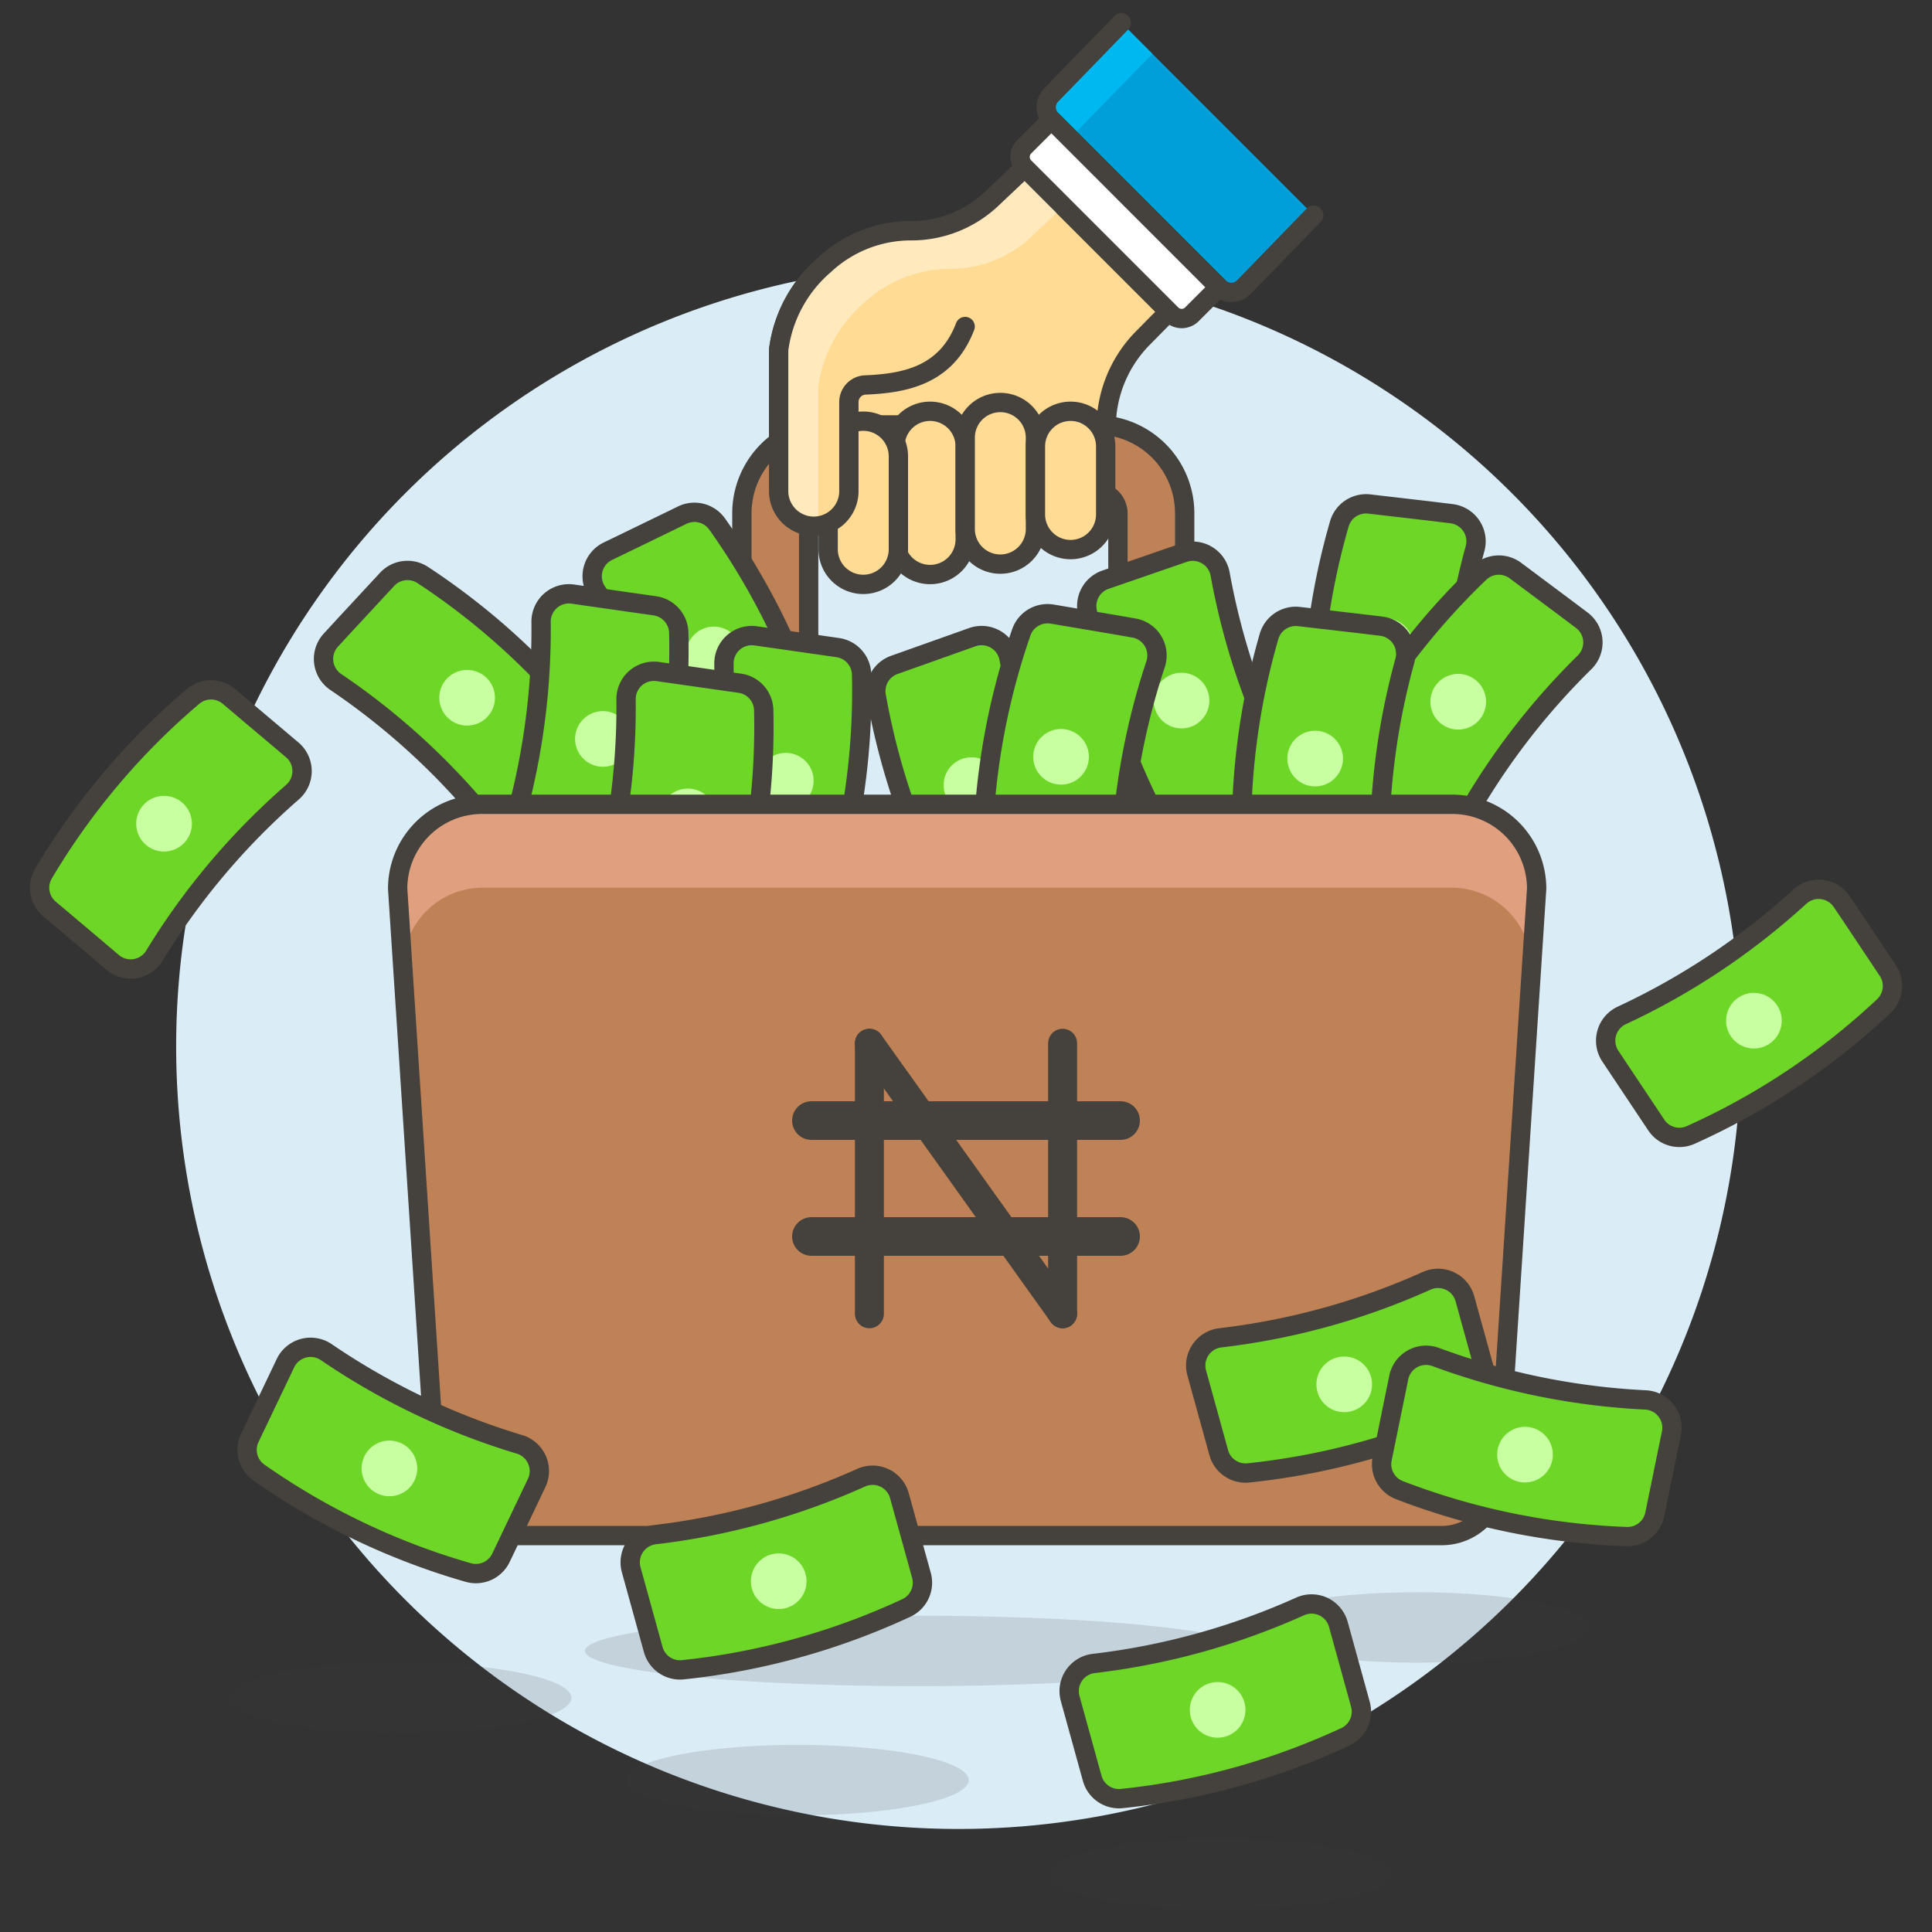 <svg xmlns="http://www.w3.org/2000/svg" viewBox="0 0 100 100" id="Briefcase-Cash-3--Streamline-Ux">
  <rect x="0" y="0" width="100" height="100" fill="#333333" stroke="none"/>
  <desc>
    Briefcase Cash 3 Streamline Illustration: https://streamlinehq.com
  </desc>
  <path stroke-miterlimit="10" fill="#daedf7" stroke="#daedf7" d="M9.618 54.167a40 40 0 1 0 80 0 40 40 0 1 0 -80 0" stroke-width="1"></path>
  <path opacity=".15" fill="#45413c" d="M64.489 84.237a8.862 1.823 0 1 0 17.724 0 8.862 1.823 0 1 0 -17.724 0" stroke-width="1"></path>
  <path opacity=".15" fill="#45413c" d="M11.854 87.884a8.862 1.823 0 1 0 17.724 0 8.862 1.823 0 1 0 -17.724 0" stroke-width="1"></path>
  <path opacity=".15" fill="#45413c" d="M32.419 92.138a8.862 1.823 0 1 0 17.724 0 8.862 1.823 0 1 0 -17.724 0" stroke-width="1"></path>
  <path opacity=".15" fill="#45413c" d="M54.298 97a8.862 1.823 0 1 0 17.724 0 8.862 1.823 0 1 0 -17.724 0" stroke-width="1"></path>
  <path d="M53.132 8.764a0.774 0.774 0 0 1 -0.088 -0.1l-1.767 1.677a6.043 6.043 0 0 1 -4.124 1.606 6.56 6.56 0 0 0 -4.475 1.763 6.955 6.955 0 0 0 -2.375 4.4v7.27a1.818 1.818 0 1 0 3.636 0v-0.27h13.317v-2.995a6.564 6.564 0 0 1 1.908 -4.626l1.336 -1.355z" fill="#ffdb94" stroke-width="1"></path>
  <path d="M53.132 8.764a0.774 0.774 0 0 1 -0.088 -0.1l-1.767 1.677a6.043 6.043 0 0 1 -4.124 1.606 6.56 6.56 0 0 0 -4.475 1.763 6.955 6.955 0 0 0 -2.375 4.4v7.27a1.818 1.818 0 1 0 3.636 0v-0.27h13.317v-2.995a6.564 6.564 0 0 1 1.908 -4.626l1.336 -1.355z" stroke-linecap="round" stroke="#45413c" fill="none" stroke-miterlimit="10" stroke-width="1"></path>
  <path d="M56.748 21.993H42.967a4.577 4.577 0 0 0 -4.567 4.572v11.554a1.728 1.728 0 0 0 3.456 0V26.565a1.13 1.13 0 0 1 1.116 -1.116h13.776a1.131 1.131 0 0 1 1.116 1.116v11.554a1.728 1.728 0 0 0 3.455 0V26.565a4.576 4.576 0 0 0 -4.571 -4.572z" fill="#bf8256" stroke="#45413c" stroke-miterlimit="10" stroke-width="1"></path>
  <path d="M48.142 21.288a1.818 1.818 0 0 1 1.817 1.818v4.771a1.818 1.818 0 1 1 -3.635 0v-4.771a1.818 1.818 0 0 1 1.818 -1.818z" stroke="#45413c" fill="#ffdb94" stroke-miterlimit="10" stroke-width="1"></path>
  <path d="M44.681 21.8a1.818 1.818 0 0 1 1.819 1.816v4.771a1.818 1.818 0 1 1 -3.635 0v-4.771a1.817 1.817 0 0 1 1.816 -1.816zm7.096 -0.966a1.817 1.817 0 0 1 1.817 1.818v4.771a1.818 1.818 0 0 1 -3.635 0v-4.771a1.818 1.818 0 0 1 1.818 -1.818z" stroke="#45413c" fill="#ffdb94" stroke-miterlimit="10" stroke-width="1"></path>
  <path d="m53.047 8.667 -1.739 1.645a6.05 6.05 0 0 1 -4.155 1.632 6.56 6.56 0 0 0 -4.475 1.763 6.955 6.955 0 0 0 -2.375 4.4v7.27a1.818 1.818 0 1 0 3.635 0v-4.55a0.888 0.888 0 0 1 0.817 -0.9c2.013 -0.081 4.22 -0.452 5.2 -3.027" fill="#ffdb94" stroke-width="1"></path>
  <path d="M53.132 8.764a0.967 0.967 0 0 1 -0.084 -0.1l-1.74 1.646a6.05 6.05 0 0 1 -4.155 1.632 6.56 6.56 0 0 0 -4.475 1.763 6.955 6.955 0 0 0 -2.375 4.4v7.27a1.818 1.818 0 0 0 1.818 1.825 1.876 1.876 0 0 0 0.227 -0.023v-7.1a6.949 6.949 0 0 1 2.375 -4.4 6.558 6.558 0 0 1 4.477 -1.764 6.05 6.05 0 0 0 4.155 -1.632l1.694 -1.6z" fill="#ffe9bd" stroke-width="1"></path>
  <path d="M55.412 21.288a1.818 1.818 0 0 1 1.818 1.818v3.522a1.818 1.818 0 0 1 -3.636 0v-3.522a1.818 1.818 0 0 1 1.818 -1.818z" stroke="#45413c" fill="#ffdb94" stroke-miterlimit="10" stroke-width="1"></path>
  <path d="m53.047 8.667 -1.739 1.645a6.05 6.05 0 0 1 -4.155 1.632 6.56 6.56 0 0 0 -4.475 1.763 6.955 6.955 0 0 0 -2.375 4.4v7.27a1.818 1.818 0 1 0 3.635 0v-4.55a0.888 0.888 0 0 1 0.817 -0.9c2.013 -0.081 4.22 -0.452 5.2 -3.027" stroke-linecap="round" stroke="#45413c" fill="none" stroke-miterlimit="10" stroke-width="1"></path>
  <path d="m58.039 1.176 -3.622 3.733a0.908 0.908 0 0 0 0 1.285l8.675 8.675a0.91 0.91 0 0 0 1.286 0L68 11.137z" fill="#009fd9" stroke-width="1"></path>
  <path d="m59.649 2.787 -4.268 4.371 -0.964 -0.964a0.908 0.908 0 0 1 0 -1.285l3.622 -3.733z" fill="#00b8f0" stroke-width="1"></path>
  <path d="m58.039 1.176 -3.622 3.733a0.908 0.908 0 0 0 0 1.285l8.675 8.675a0.91 0.91 0 0 0 1.286 0L68 11.137" stroke-linejoin="round" stroke-linecap="round" stroke="#45413c" fill="none" stroke-width="1"></path>
  <path d="m63.092 14.869 -1.4 1.4a0.747 0.747 0 0 1 -1.057 0l-7.617 -7.618a0.748 0.748 0 0 1 0 -1.058l1.4 -1.4z" fill="#ffffff" stroke-linejoin="round" stroke-linecap="round" stroke="#45413c" stroke-width="1"></path>
  <path d="M31.461 28.532a1.441 1.441 0 0 0 -0.554 2.117 36.247 36.247 0 0 1 2.8 4.8 36.294 36.294 0 0 1 2.038 5.168 1.442 1.442 0 0 0 2.006 0.873l1.049 -0.51 2.809 -1.365a1.437 1.437 0 0 0 0.751 -1.7 36.3 36.3 0 0 0 -5.242 -10.792 1.439 1.439 0 0 0 -1.8 -0.462l-2.81 1.365z" fill="#6dd627" stroke-linejoin="round" stroke="#45413c" stroke-width="1"></path>
  <path d="M36.319 32.578a1.44 1.44 0 1 1 -0.666 1.924 1.438 1.438 0 0 1 0.666 -1.924z" fill="#c8ffa1" stroke-width="1"></path>
  <path d="M75.126 26.588a1.441 1.441 0 0 1 1.222 1.812 36.362 36.362 0 0 0 -1.277 11 1.442 1.442 0 0 1 -1.605 1.487l-1.154 -0.134 -3.1 -0.36a1.436 1.436 0 0 1 -1.27 -1.357 36.292 36.292 0 0 1 1.382 -11.919 1.44 1.44 0 0 1 1.548 -1.03l3.1 0.36z" fill="#6dd627" stroke-linejoin="round" stroke="#45413c" stroke-width="1"></path>
  <path d="M71.877 32.01a1.441 1.441 0 1 0 1.265 1.6 1.442 1.442 0 0 0 -1.265 -1.6z" fill="#c8ffa1" stroke-width="1"></path>
  <path d="M17.129 33.128a1.44 1.44 0 0 0 0.251 2.172 36.276 36.276 0 0 1 4.351 3.454 36.2 36.2 0 0 1 3.769 4.079 1.444 1.444 0 0 0 2.187 0.087l0.79 -0.852 2.123 -2.291a1.436 1.436 0 0 0 0.083 -1.857 36.27 36.27 0 0 0 -8.8 -8.157 1.44 1.44 0 0 0 -1.846 0.223l-2.123 2.29z" fill="#6dd627" stroke-linejoin="round" stroke="#45413c" stroke-width="1"></path>
  <path d="M23.123 35.137a1.44 1.44 0 1 1 0.077 2.035 1.439 1.439 0 0 1 -0.077 -2.035z" fill="#c8ffa1" stroke-width="1"></path>
  <path d="M29.651 30.75a1.441 1.441 0 0 0 -1.645 1.444 36.147 36.147 0 0 1 -0.364 5.543 36.236 36.236 0 0 1 -1.2 5.423 1.442 1.442 0 0 0 1.173 1.847l1.15 0.165 3.092 0.442a1.437 1.437 0 0 0 1.575 -0.988 36.23 36.23 0 0 0 1.343 -5.868 36.27 36.27 0 0 0 0.357 -6.01 1.441 1.441 0 0 0 -1.234 -1.391l-3.098 -0.442z" fill="#6dd627" stroke-linejoin="round" stroke="#45413c" stroke-width="1"></path>
  <path d="M31.41 36.822a1.44 1.44 0 1 1 -1.629 1.221 1.439 1.439 0 0 1 1.629 -1.221z" fill="#c8ffa1" stroke-width="1"></path>
  <path d="M39.115 32.912a1.44 1.44 0 0 0 -1.644 1.444 36.284 36.284 0 0 1 -0.365 5.543 36.264 36.264 0 0 1 -1.2 5.423 1.444 1.444 0 0 0 1.173 1.847l1.151 0.165 3.091 0.442a1.438 1.438 0 0 0 1.575 -0.989 36.31 36.31 0 0 0 1.7 -11.877 1.44 1.44 0 0 0 -1.234 -1.391l-3.092 -0.443z" fill="#6dd627" stroke-linejoin="round" stroke="#45413c" stroke-width="1"></path>
  <path d="M40.875 38.983a1.441 1.441 0 1 1 -1.63 1.222 1.44 1.44 0 0 1 1.63 -1.222z" fill="#c8ffa1" stroke-width="1"></path>
  <path d="M34.049 34.759a1.44 1.44 0 0 0 -1.644 1.441 36.3 36.3 0 0 1 -0.365 5.544 36.264 36.264 0 0 1 -1.2 5.423 1.444 1.444 0 0 0 1.173 1.847l1.151 0.164 3.091 0.443a1.438 1.438 0 0 0 1.575 -0.989 36.31 36.31 0 0 0 1.7 -11.877 1.44 1.44 0 0 0 -1.234 -1.391l-3.096 -0.441z" fill="#6dd627" stroke-linejoin="round" stroke="#45413c" stroke-width="1"></path>
  <path d="M35.808 40.83a1.441 1.441 0 1 1 -1.629 1.222 1.44 1.44 0 0 1 1.629 -1.222z" fill="#c8ffa1" stroke-width="1"></path>
  <path d="M50.324 32.98a1.441 1.441 0 0 1 1.9 1.09 36.339 36.339 0 0 0 3.708 10.439 1.442 1.442 0 0 1 -0.785 2.043l-1.094 0.389 -2.944 1.045a1.436 1.436 0 0 1 -1.739 -0.658 36.325 36.325 0 0 1 -4.016 -11.306 1.44 1.44 0 0 1 0.935 -1.607l2.943 -1.046z" fill="#6dd627" stroke-linejoin="round" stroke="#45413c" stroke-width="1"></path>
  <path d="M49.8 39.28a1.44 1.44 0 1 0 1.839 0.875 1.441 1.441 0 0 0 -1.839 -0.875z" fill="#c8ffa1" stroke-width="1"></path>
  <path d="M61.267 28.609a1.44 1.44 0 0 1 1.887 1.107 36.336 36.336 0 0 0 3.613 10.473 1.444 1.444 0 0 1 -0.8 2.035l-1.1 0.379 -2.953 1.018a1.438 1.438 0 0 1 -1.733 -0.673 36.3 36.3 0 0 1 -3.912 -11.343 1.441 1.441 0 0 1 0.949 -1.6l2.952 -1.018z" fill="#6dd627" stroke-linejoin="round" stroke="#45413c" stroke-width="1"></path>
  <path d="M60.686 34.9a1.44 1.44 0 1 0 1.831 0.891 1.439 1.439 0 0 0 -1.831 -0.891z" fill="#c8ffa1" stroke-width="1"></path>
  <path d="M58.686 32.505a1.44 1.44 0 0 1 1.126 1.876A36.356 36.356 0 0 0 57.967 45.3a1.442 1.442 0 0 1 -1.68 1.4l-1.146 -0.193 -3.08 -0.521a1.436 1.436 0 0 1 -1.2 -1.421 36.31 36.31 0 0 1 2 -11.831 1.44 1.44 0 0 1 1.6 -0.949l3.08 0.521z" fill="#6dd627" stroke-linejoin="round" stroke="#45413c" stroke-width="1"></path>
  <path d="M55.16 37.752a1.44 1.44 0 1 0 1.18 1.66 1.441 1.441 0 0 0 -1.18 -1.66z" fill="#c8ffa1" stroke-width="1"></path>
  <path d="M81.87 32.1a1.44 1.44 0 0 1 0.147 2.183 36.293 36.293 0 0 0 -6.624 8.88 1.442 1.442 0 0 1 -2.134 0.482l-0.932 -0.7 -2.5 -1.868a1.436 1.436 0 0 1 -0.419 -1.811 36.329 36.329 0 0 1 7.174 -9.618 1.44 1.44 0 0 1 1.856 -0.115l2.5 1.867z" fill="#6dd627" stroke-linejoin="round" stroke="#45413c" stroke-width="1"></path>
  <path d="M76.34 35.167a1.441 1.441 0 1 0 0.293 2.016 1.442 1.442 0 0 0 -0.293 -2.016z" fill="#c8ffa1" stroke-width="1"></path>
  <path d="M71.486 32.41a1.442 1.442 0 0 1 1.223 1.815 36.29 36.29 0 0 0 -1.277 11 1.444 1.444 0 0 1 -1.605 1.487l-1.154 -0.134 -3.1 -0.36a1.436 1.436 0 0 1 -1.27 -1.358 36.29 36.29 0 0 1 1.382 -11.918 1.44 1.44 0 0 1 1.548 -1.03l3.1 0.359z" fill="#6dd627" stroke-linejoin="round" stroke="#45413c" stroke-width="1"></path>
  <path d="M68.238 37.833a1.44 1.44 0 1 0 1.265 1.6 1.44 1.44 0 0 0 -1.265 -1.6z" fill="#c8ffa1" stroke-width="1"></path>
  <path d="M75.17 41.631H24.95A4.367 4.367 0 0 0 20.583 46l2.006 30.759a2.912 2.912 0 0 0 2.905 2.722h49.132a2.91 2.91 0 0 0 2.905 -2.722L79.537 46a4.367 4.367 0 0 0 -4.367 -4.369z" fill="#bf8256" stroke-width="1"></path>
  <path d="M75.17 41.631H24.95A4.367 4.367 0 0 0 20.583 46l0.281 4.313a4.136 4.136 0 0 1 4.086 -4.367h50.22a4.136 4.136 0 0 1 4.086 4.367L79.537 46a4.367 4.367 0 0 0 -4.367 -4.369z" fill="#e09f7e" stroke-width="1"></path>
  <path d="M75.17 41.631H24.95A4.367 4.367 0 0 0 20.583 46l2.006 30.759a2.912 2.912 0 0 0 2.905 2.722h49.132a2.91 2.91 0 0 0 2.905 -2.722L79.537 46a4.367 4.367 0 0 0 -4.367 -4.369z" stroke="#45413c" fill="none" stroke-miterlimit="10" stroke-width="1"></path>
  <!-- Naira Symbol (₦) -->
  <g fill="#ffe500" stroke="#45413c" stroke-width="1.5" stroke-linecap="round" stroke-linejoin="round">
    <!-- Left vertical bar of N -->
    <path d="M45 54 L45 68"></path>
    <!-- Right vertical bar of N -->
    <path d="M55 54 L55 68"></path>
    <!-- Diagonal of N -->
    <path d="M45 54 L55 68"></path>
    
    <!-- Top horizontal line -->
    <path d="M42 58 L58 58" stroke-width="2"></path>
    <!-- Bottom horizontal line -->
    <path d="M42 64 L58 64" stroke-width="2"></path>
  </g>
  <path opacity=".15" fill="#45413c" d="M30.279 85.453a17.225 1.823 0 1 0 34.45 0 17.225 1.823 0 1 0 -34.45 0" stroke-width="1"></path>
  <path d="M27.776 76.76a1.44 1.44 0 0 0 -0.887 -2 36.3 36.3 0 0 1 -10 -4.773 1.443 1.443 0 0 0 -2.113 0.568l-0.5 1.048 -1.346 2.819a1.437 1.437 0 0 0 0.474 1.8 36.345 36.345 0 0 0 10.827 5.17 1.44 1.44 0 0 0 1.7 -0.763l1.346 -2.818z" fill="#6dd627" stroke-linejoin="round" stroke="#45413c" stroke-width="1"></path>
  <path d="M21.456 76.626a1.44 1.44 0 1 1 -0.679 -1.92 1.441 1.441 0 0 1 0.679 1.92z" fill="#c8ffa1" stroke-width="1"></path>
  <path d="M46.553 77.414a1.441 1.441 0 0 0 -1.981 -0.929 36.322 36.322 0 0 1 -10.678 2.949 1.444 1.444 0 0 0 -1.224 1.815l0.31 1.12 0.831 3.01a1.438 1.438 0 0 0 1.536 1.048 36.348 36.348 0 0 0 11.566 -3.2 1.439 1.439 0 0 0 0.781 -1.687l-0.832 -3.011z" fill="#6dd627" stroke-linejoin="round" stroke="#45413c" stroke-width="1"></path>
  <path d="M41.693 81.456a1.44 1.44 0 1 1 -1.772 -1 1.441 1.441 0 0 1 1.772 1z" fill="#c8ffa1" stroke-width="1"></path>
  <path d="M69.273 84.078a1.44 1.44 0 0 0 -1.981 -0.929A36.322 36.322 0 0 1 56.614 86.1a1.442 1.442 0 0 0 -1.223 1.814l0.309 1.12 0.832 3.011a1.436 1.436 0 0 0 1.536 1.047A36.315 36.315 0 0 0 69.633 89.9a1.44 1.44 0 0 0 0.781 -1.687l-0.831 -3.013z" fill="#6dd627" stroke-linejoin="round" stroke="#45413c" stroke-width="1"></path>
  <path d="M64.413 88.12a1.44 1.44 0 1 1 -1.772 -1.005 1.44 1.44 0 0 1 1.772 1.005z" fill="#c8ffa1" stroke-width="1"></path>
  <path d="M75.824 67.225a1.441 1.441 0 0 0 -1.981 -0.93 36.283 36.283 0 0 1 -10.678 2.95 1.443 1.443 0 0 0 -1.224 1.814l0.31 1.12 0.831 3.011a1.438 1.438 0 0 0 1.536 1.047 36.312 36.312 0 0 0 11.566 -3.194 1.44 1.44 0 0 0 0.781 -1.688l-0.832 -3.01z" fill="#6dd627" stroke-linejoin="round" stroke="#45413c" stroke-width="1"></path>
  <path d="M70.964 71.267a1.44 1.44 0 1 1 -1.772 -1 1.44 1.44 0 0 1 1.772 1z" fill="#c8ffa1" stroke-width="1"></path>
  <path d="M86.511 74.187a1.439 1.439 0 0 0 -1.343 -1.727 36.389 36.389 0 0 1 -10.854 -2.221A1.442 1.442 0 0 0 72.4 71.3l-0.233 1.138 -0.626 3.06a1.437 1.437 0 0 0 0.893 1.631 36.332 36.332 0 0 0 11.756 2.405 1.44 1.44 0 0 0 1.462 -1.149l0.626 -3.06z" fill="#6dd627" stroke-linejoin="round" stroke="#45413c" stroke-width="1"></path>
  <path d="M80.345 75.581a1.44 1.44 0 1 1 -1.122 -1.7 1.44 1.44 0 0 1 1.122 1.7z" fill="#c8ffa1" stroke-width="1"></path>
  <path d="M95.331 46.672a1.441 1.441 0 0 0 -2.173 -0.262 36.36 36.36 0 0 1 -9.215 6.148 1.442 1.442 0 0 0 -0.593 2.106l0.644 0.967 1.734 2.6a1.436 1.436 0 0 0 1.787 0.513 36.332 36.332 0 0 0 9.985 -6.66 1.44 1.44 0 0 0 0.213 -1.847l-1.733 -2.6z" fill="#6dd627" stroke-linejoin="round" stroke="#45413c" stroke-width="1"></path>
  <path d="M91.982 52.033a1.44 1.44 0 1 1 -2 -0.4 1.44 1.44 0 0 1 2 0.4z" fill="#c8ffa1" stroke-width="1"></path>
  <path d="M5.834 49.816a1.44 1.44 0 0 0 2.159 -0.352A36.368 36.368 0 0 1 15.141 41a1.444 1.444 0 0 0 -0.015 -2.188l-0.888 -0.75 -2.387 -2.015a1.438 1.438 0 0 0 -1.859 0 36.354 36.354 0 0 0 -7.741 9.168 1.439 1.439 0 0 0 0.309 1.833l2.386 2.015z" fill="#6dd627" stroke-linejoin="round" stroke="#45413c" stroke-width="1"></path>
  <path d="M7.562 43.736a1.441 1.441 0 1 1 2.03 -0.172 1.441 1.441 0 0 1 -2.03 0.172z" fill="#c8ffa1" stroke-width="1"></path>
</svg>